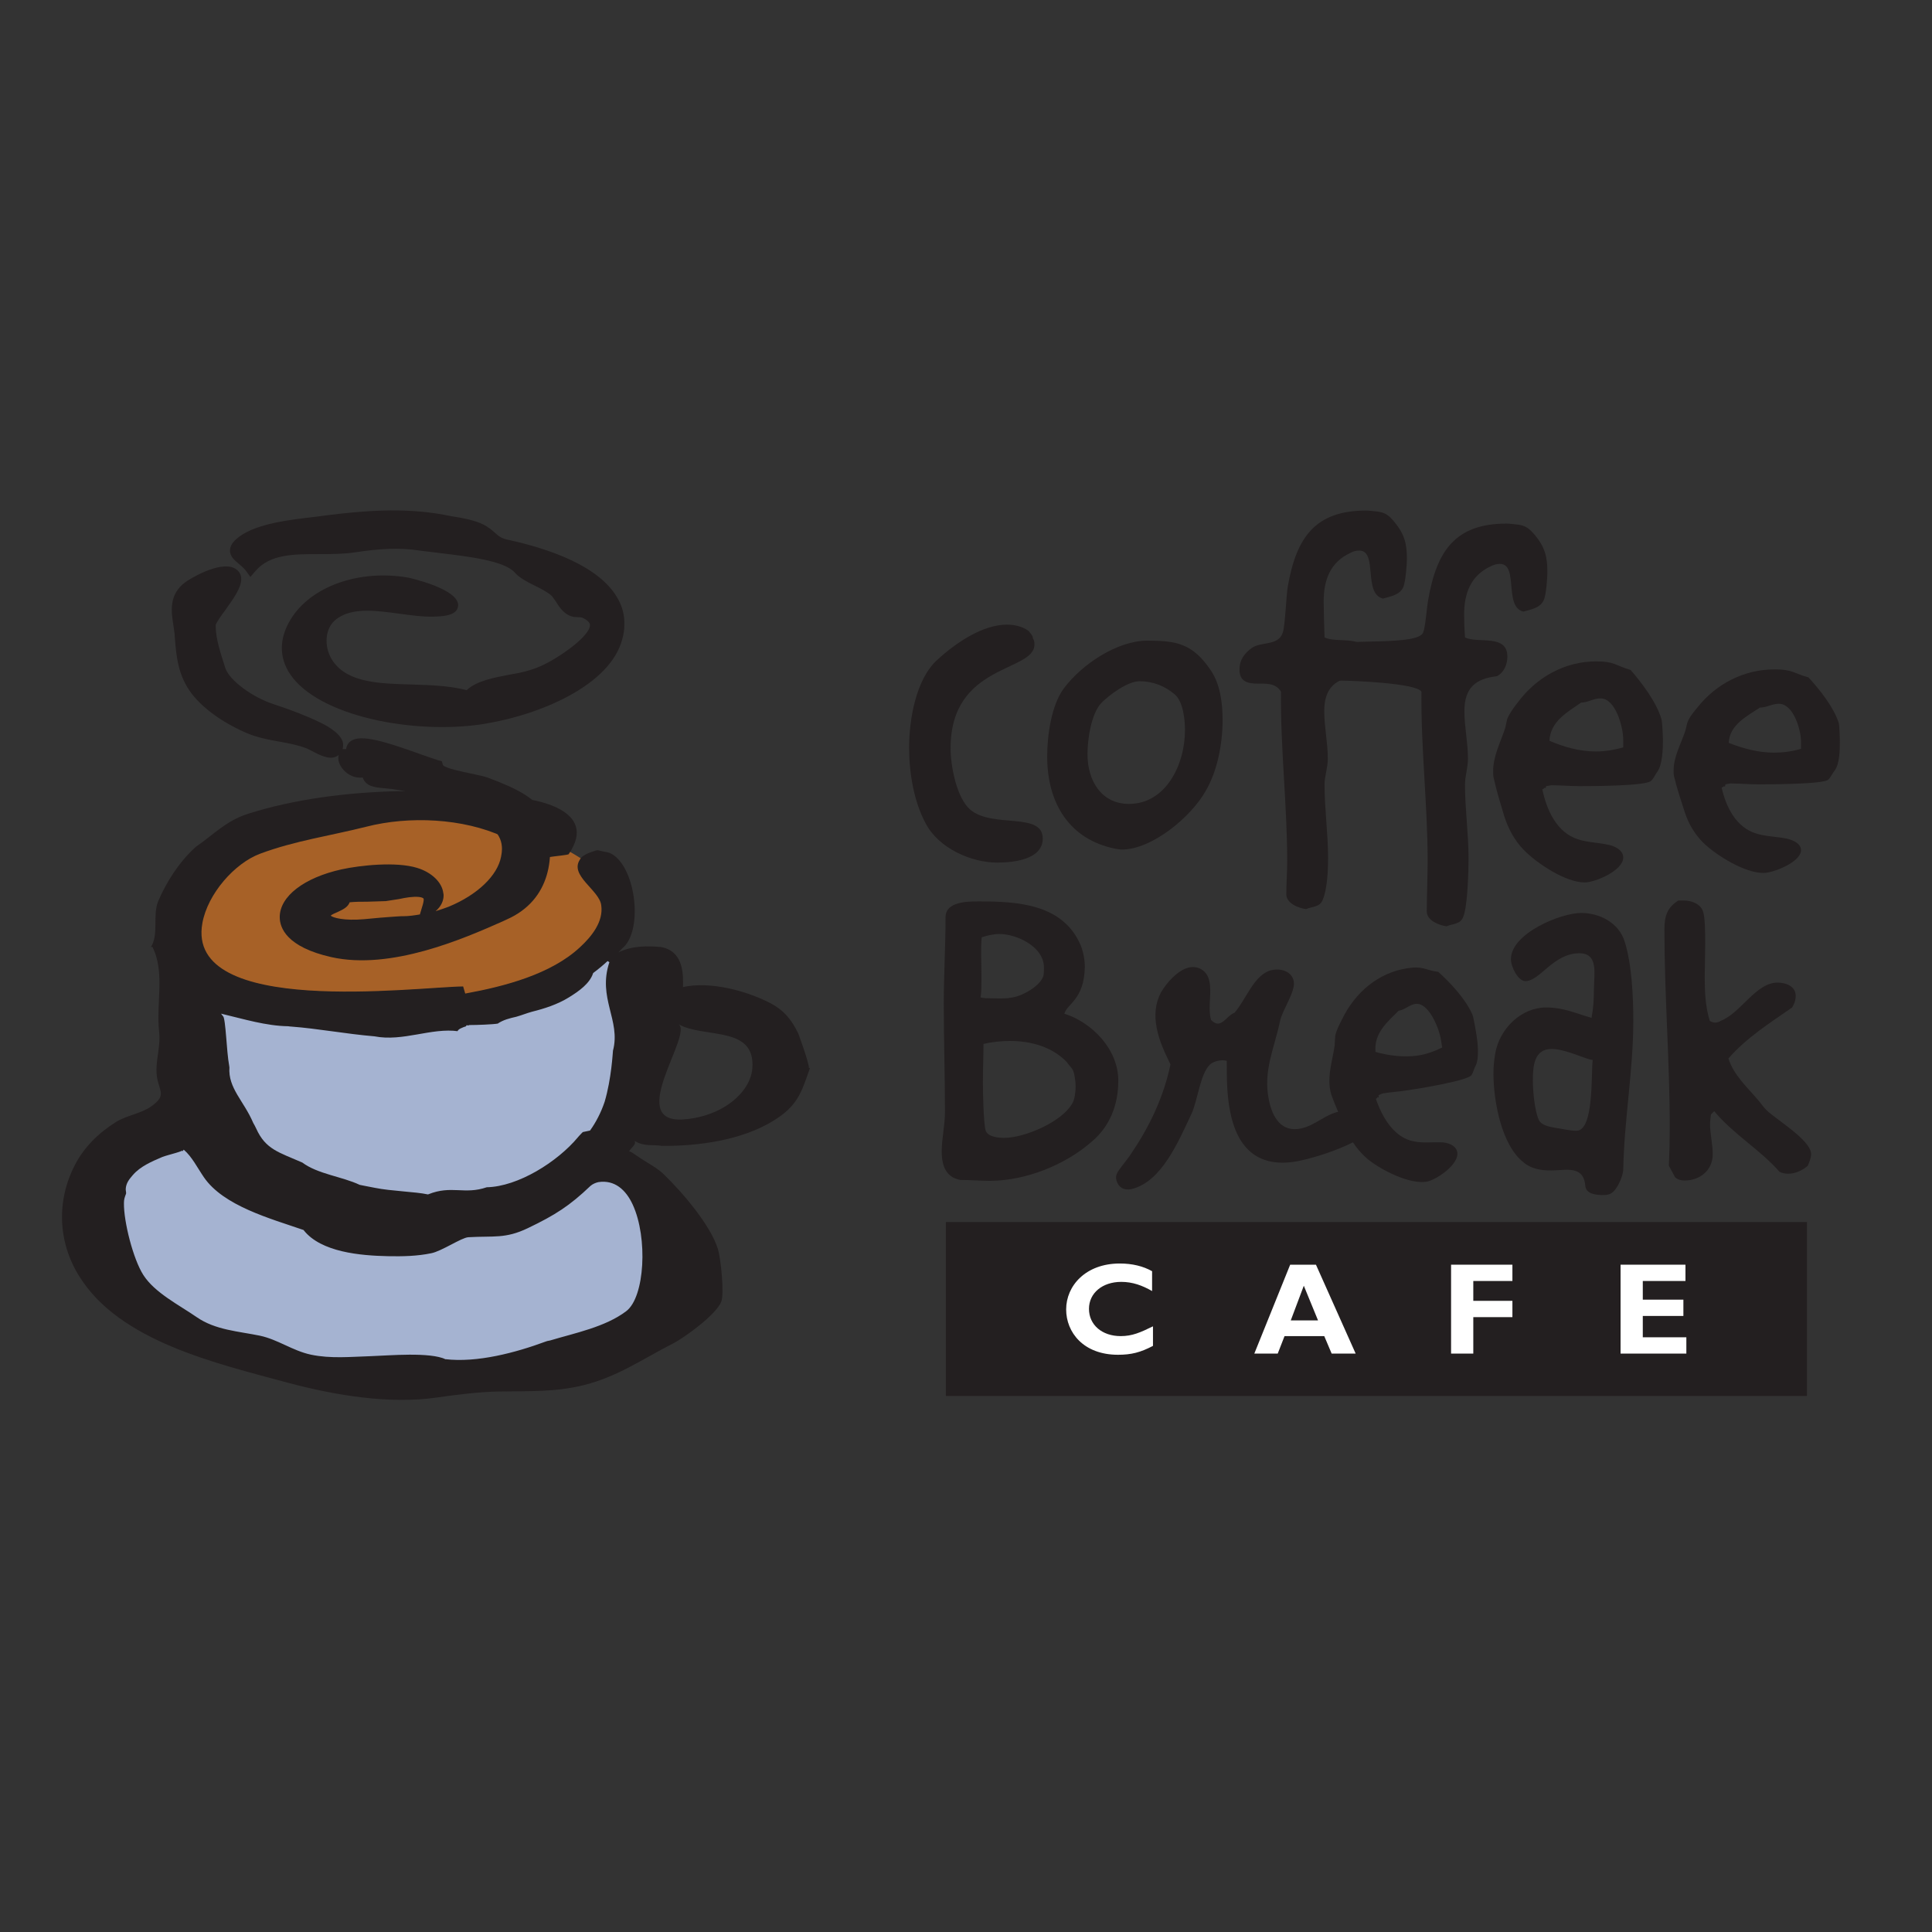 <?xml version="1.0" encoding="UTF-8"?> <svg xmlns="http://www.w3.org/2000/svg" xmlns:xlink="http://www.w3.org/1999/xlink" version="1.1" id="layer" x="0px" y="0px" viewBox="0 0 652 652" style="enable-background:new 0 0 652 652;" xml:space="preserve"><rect x="0" y="0" width="652" height="652" fill="#333333" stroke="none"/> <style type="text/css"> .st0{fill:#A76127;} .st1{fill:none;stroke:#A76127;stroke-width:0.743;} .st2{fill:#231F20;} .st3{fill:#A5B3D1;} .st4{fill:none;stroke:#A5B3D1;stroke-width:0.743;} .st5{fill:#FFFFFF;} </style> <path class="st0" d="M184.3,289.2c0.8-0.4-0.9-0.6-2.6-0.4c-3.7,0.5-8.5-5.1-11.8-6.6c-13.6-6.3-31.9-7-46.3-3.4 c-12.3,3.1-23.9,4.8-35.8,9.1c-8.7,3.2-17.7,13.6-19.5,23.4c-5.8,31.9,71.8,21.6,88,21.4c0.1,0.8,0.5,1.6,0.7,2.4 c13.2-2.4,29-6.5,38.8-15.7c3.9-3.7,7.8-8.7,7.1-14.1c-0.7-5.1-10.8-9.9-7.2-15.4c-1.1-0.7-2.3-1.4-3.5-2.1c0,0,0,0,0,0.1 C191.7,288.4,187.8,288.5,184.3,289.2"></path> <path class="st1" d="M184.3,289.2c0.8-0.4-0.9-0.6-2.6-0.4c-3.7,0.5-8.5-5.1-11.8-6.6c-13.6-6.3-31.9-7-46.3-3.4 c-12.3,3.1-23.9,4.8-35.8,9.1c-8.7,3.2-17.7,13.6-19.5,23.4c-5.8,31.9,71.8,21.6,88,21.4c0.1,0.8,0.5,1.6,0.7,2.4 c13.2-2.4,29-6.5,38.8-15.7c3.9-3.7,7.8-8.7,7.1-14.1c-0.7-5.1-10.8-9.9-7.2-15.4c-1.1-0.7-2.3-1.4-3.5-2.1c0,0,0,0,0,0.1 C191.7,288.4,187.8,288.5,184.3,289.2z"></path> <path class="st2" d="M272.9,360.4c0.1,0,0.1-0.4-0.1-1.2c-0.6-2.8-3.1-9.6-3.4-10.4c-2.2-4.6-4.8-7.9-9.7-10.4 c-8-4.1-20.1-7.3-29.2-5.3c0-3.5,0.6-12-7.4-13.5c-4.5-0.4-9.7-0.5-14.4,1.8c0.8-0.8,1.5-1.6,1.9-1.9c6.2-6.3,4-25.6-3.5-30.9 c-0.9-0.6-1.7-1-2.8-1.1c-0.7-0.1-1.4-0.3-2.2-0.5c-0.9-0.2-1.4,0.2-2.1,0.4c-0.9,0.3-1.8,0.6-2.6,1.1c-0.5,0.3-1,0.6-1.4,1.1 c-0.1,0.1-0.2,0.3-0.3,0.5c-3.6,5.4,6.6,10.3,7.2,15.4c0.8,5.5-3.2,10.5-7.1,14.1c-9.8,9.2-25.6,13.3-38.8,15.7 c-0.2-0.8-0.5-1.6-0.7-2.4c-16.2,0.2-93.8,10.5-88-21.4c1.8-9.9,10.9-20.2,19.5-23.4c11.8-4.4,23.5-6,35.8-9.1 c14.4-3.7,32.7-2.9,46.3,3.4c3.3,1.5,8.1,7.1,11.8,6.6c1.7-0.2,3.5,0,2.6,0.4c3.6-0.6,7.4-0.8,7.7-1.2c0,0,0,0,0-0.1 c0.7-1,1.2-1.9,1.6-2.8c6-13.1-15.6-16.3-22.2-16.2c-11,2.1-25.7-2.4-37.2-2.1c-16.7,0.4-34.8,2.6-50.7,7.7 c-7.2,2.3-11.6,7.1-17.3,11c-5.9,5.2-10.3,12.5-12.8,18.4c-2,4.9,0.3,11-2.5,15.6c0,0,0.4-0.2,0.5-0.2c4.4,8.5,1.2,19.4,2.3,28.6 c0.5,4.5-0.8,8.3-0.9,12.7c-0.1,7.3,4.4,8.2-1.8,12.6c-3.4,2.4-8.2,3-11.8,5.2c-5.9,3.7-10.8,8.5-13.9,14.5 c-6.3,12.1-5.8,26.1,1.5,37.7c13.7,21.9,45.9,29.2,70.2,35.8c15.7,4.2,34.3,7.4,50.6,5c6.3-0.9,14.2-1.9,20.5-2 c10.2-0.2,19.1,0.3,29.1-2.2c11.4-2.9,19.7-8.8,29.9-14c4.1-2.1,14.6-9.8,16.3-14.1c1.1-2.8-0.2-14.8-1.1-17.7 c-2.5-8.2-12.1-19.3-18.2-25.2c-1.8-1.8-3.8-2.9-5.7-4.1c-0.4-0.2-0.7-0.5-1.1-0.7c-0.5-0.3-1-0.6-1.4-0.9c-1.2-0.7-3.1-2.3-3.6-2.1 c0.5-1.1,2.5-2.4,1.9-3.4c0,0,0.1-0.1,0.1-0.1c3.1,1.9,6.2,1.1,9.1,1.6c12.4,0.1,26.7-1.9,37.3-8.3c8.3-5,9.7-9.4,12.6-17.9 C273.1,360.3,273,360.4,272.9,360.4 M253.9,360.5c-0.4,4.9-3.8,9.5-9,12.8c-4.3,2.7-9.5,4.2-14.6,4.5c-19.3,1,4-29.2-1.4-32.2 c0,0,0.2,0.1,0.2,0.1C237.6,350.5,255,346,253.9,360.5"></path> <path class="st3" d="M205.3,324.6c-4.1,12.3,3.9,19.8,1.2,29.9c-0.1,0.8-0.5,9.4-2.8,17.2c-1.2,3.6-3,7-4.8,9.5 c-0.4,0.1-1,0.2-2.4,0.5l-0.6,0.6c-0.7,0.7-1.1,1.2-1.1,1.2c-6.9,8.3-20.1,16.6-30.6,16.8c-7.5,2.6-11.8-0.8-19.8,2.4 c-4.2-0.9-12.4-1.1-17.8-2.2l-3.1-0.6l-2-0.4c-5.9-2.8-14.1-3.6-19.3-7.5c-8-3.5-12.3-4.4-15.4-11.3l-0.5-1l-0.5-0.9 c-3.2-7.5-8.5-11.7-8-18.6l-0.1-0.7c-0.9-4.7-1.1-15.6-2.1-16.8c6.3,1.5,14.2,3.9,21.6,4l4.7,0.6l-3.8-0.5 c9.3,0.7,18.6,2.5,28.2,3.3c9.8,1.9,19.3-3,28.4-1.7c-0.1-0.7,1.4-1.3,3-1.8c0-0.1,0-0.2,0-0.2h0.6c0,0,0,0,0,0c0.1,0,0.1,0,0.2-0.1 c2.3,0,7.9-0.2,9.6-0.5c1.9-1.3,4-1.8,6.2-2.3c1.8-0.5,3.5-1.2,5.3-1.7c4.4-1.1,8.7-2.5,12.6-4.9c3.4-2.1,7.1-4.7,8.3-8.3 C202.1,327.4,203.8,326,205.3,324.6"></path> <path class="st4" d="M205.3,324.6c-4.1,12.3,3.9,19.8,1.2,29.9c-0.1,0.8-0.5,9.4-2.8,17.2c-1.2,3.6-3,7-4.8,9.5 c-0.4,0.1-1,0.2-2.4,0.5l-0.6,0.6c-0.7,0.7-1.1,1.2-1.1,1.2c-6.9,8.3-20.1,16.6-30.6,16.8c-7.5,2.6-11.8-0.8-19.8,2.4 c-4.2-0.9-12.4-1.1-17.8-2.2l-3.1-0.6l-2-0.4c-5.9-2.8-14.1-3.6-19.3-7.5c-8-3.5-12.3-4.4-15.4-11.3l-0.5-1l-0.5-0.9 c-3.2-7.5-8.5-11.7-8-18.6l-0.1-0.7c-0.9-4.7-1.1-15.6-2.1-16.8c6.3,1.5,14.2,3.9,21.6,4l4.7,0.6l-3.8-0.5 c9.3,0.7,18.6,2.5,28.2,3.3c9.8,1.9,19.3-3,28.4-1.7c-0.1-0.7,1.4-1.3,3-1.8c0-0.1,0-0.2,0-0.2h0.6c0,0,0,0,0,0c0.1,0,0.1,0,0.2-0.1 c2.3,0,7.9-0.2,9.6-0.5c1.9-1.3,4-1.8,6.2-2.3c1.8-0.5,3.5-1.2,5.3-1.7c4.4-1.1,8.7-2.5,12.6-4.9c3.4-2.1,7.1-4.7,8.3-8.3 C202.1,327.4,203.8,326,205.3,324.6z"></path> <path class="st3" d="M213.2,406.7c5.1,11.1,4,30.9-2.1,35.5c-7,5.3-17.2,7.3-25.5,9.8l-1,0.2c0,0-0.6,0.2-0.6,0.2 c-10,3.7-23,7.2-33.8,5.9c0.2,0,0.3,0,0.4,0.1c-5.5-2.6-19.3-1.3-25.5-1.1c-6.6,0.2-13.5,0.9-20.1-0.5c-6.1-1.3-11.1-5.1-17.2-6.4 c-7.3-1.5-15-1.9-21.2-6.2c-6.1-4.2-14.1-8.2-17.9-14.1c-3.4-5.3-6.6-17.9-6.5-24.1c0-1.2,0.2-1.7,0.6-2.8c0.3-0.6,0-1.2,0-1.9 c0.1-1.9,1.1-3.1,2.3-4.5c2.5-2.9,6.3-4.5,9.8-6c2.1-0.8,7.7-2,6.9-2.5c2.7,2.3,4.5,6,6.7,9.2c6.7,9.8,22.7,14.1,33.7,17.9 c6,7.6,19.5,8.7,28.7,8.9c4.9,0.1,9.9,0,14.7-1c3.6-0.7,10.3-5.3,12.5-5.4c8.5-0.5,12.5,0.6,20.2-3.1c9.2-4.4,14.2-7.6,21.2-14.3 c0.7-0.6,1.6-1,2.5-1.2C207.2,398.5,210.9,401.7,213.2,406.7"></path> <path class="st4" d="M213.2,406.7c5.1,11.1,4,30.9-2.1,35.5c-7,5.3-17.2,7.3-25.5,9.8l-1,0.2c0,0-0.6,0.2-0.6,0.2 c-10,3.7-23,7.2-33.8,5.9c0.2,0,0.3,0,0.4,0.1c-5.5-2.6-19.3-1.3-25.5-1.1c-6.6,0.2-13.5,0.9-20.1-0.5c-6.1-1.3-11.1-5.1-17.2-6.4 c-7.3-1.5-15-1.9-21.2-6.2c-6.1-4.2-14.1-8.2-17.9-14.1c-3.4-5.3-6.6-17.9-6.5-24.1c0-1.2,0.2-1.7,0.6-2.8c0.3-0.6,0-1.2,0-1.9 c0.1-1.9,1.1-3.1,2.3-4.5c2.5-2.9,6.3-4.5,9.8-6c2.1-0.8,7.7-2,6.9-2.5c2.7,2.3,4.5,6,6.7,9.2c6.7,9.8,22.7,14.1,33.7,17.9 c6,7.6,19.5,8.7,28.7,8.9c4.9,0.1,9.9,0,14.7-1c3.6-0.7,10.3-5.3,12.5-5.4c8.5-0.5,12.5,0.6,20.2-3.1c9.2-4.4,14.2-7.6,21.2-14.3 c0.7-0.6,1.6-1,2.5-1.2C207.2,398.5,210.9,401.7,213.2,406.7z"></path> <path class="st2" d="M164.8,262.5c-1.6-0.6-3.8-1-6.1-1.5c-2.7-0.6-8.4-1.7-9.2-2.8l-0.4-1.3l-1.8-0.5l0.2,0c-0.6-0.1-3-1-5.1-1.7 c-14.4-5.2-21.8-7.2-24.7-4c-0.4,0.5-0.8,1.2-0.9,2.1c-0.2,0-0.8,0-1.2,0c0.1-0.4,0.2-0.8,0.2-1.3c0-0.1,0-0.1,0-0.2 c0-3.2-4.8-6.1-7.8-7.5c-4.3-2.1-9.4-4.1-15.8-6.2c-7.2-2.4-14.7-8-16.1-12c0,0-0.2-0.6-0.2-0.6c-1.4-4.4-3.1-9.4-3.1-13.7v-0.4 c0.2-0.8,2-3.4,3.3-5.1c2.7-3.8,5.3-7.4,5.3-10.3c0-0.4,0-0.8-0.1-1.1c-0.3-1.2-1.1-2.1-2.3-2.7c-5.1-2.4-15.2,3.8-16.5,4.8 c-5.6,4.2-4.7,9.9-4,14.4l0.4,2.8l0.1,1.5c0.5,6.3,1.1,12.9,5.7,18.9c3.7,4.8,10,9.5,17.9,13c3.7,1.7,7.8,2.5,11.8,3.2 c3.3,0.6,6.4,1.2,9.2,2.3c0,0,1.2,0.6,1.2,0.6l0.2,0.1c2.8,1.5,6.2,3.3,8.7,1.9c0.2-0.1,0.4-0.3,0.6-0.4c-0.5,1.8,0.4,4,2.3,5.7 c1.7,1.5,3.7,2.1,5.8,1.9c1.1,3,3.9,3.3,7.2,3.6l2.9,0.3c0,0,3.7,0.6,3.7,0.6c3,0.6,5.8,1.4,8.7,2.4l1.5,0.4l1.9,0.6 c3.2,1,6.5,2,9.1,3.4c8.7,4.6,12,7.9,12,12.8c0,0.8-0.1,1.6-0.3,2.6c-1.2,6.4-8,12.9-17.7,16.9c-1.3,0.5-2.8,1-4.4,1.5 c2.1-1.8,2.7-3.8,2.7-5.3c0-0.3,0-0.5-0.1-0.8c-0.4-3.6-3.9-7-8.8-8.5c-7.1-2.2-19.2-0.9-25.6,0.5c-12.6,2.8-20.8,9.1-20.8,16.1 c0,3.6,2.3,10.1,17.4,13.5c20.1,4.5,44.6-6.2,57.7-12c0,0,1.5-0.7,1.5-0.7c15-6.6,16.6-21.8,13.1-33.9 C182.6,269.9,173.9,265.9,164.8,262.5 M128.3,309.7l-5.4,0.5c-6.8,0.6-10.6-0.5-11.3-1.2c0.4-0.4,1.6-0.9,2.3-1.2 c1.7-0.8,3.5-1.6,4.1-3.3c1.9-0.2,3.9-0.2,6-0.2l6.2-0.2l4.5-0.7c2.3-0.5,4.7-0.9,6.7-0.7c1,0.1,1.4,0.4,1.5,0.5 c0,0.1,0.1,0.2,0.1,0.3c0,0.6-0.3,1.9-0.5,2.4c0,0-0.4,1.4-0.8,2.7c-1.8,0.3-3.7,0.6-5.7,0.6C135.8,309.1,128.3,309.7,128.3,309.7"></path> <path class="st2" d="M208.7,202.4c-6-11.4-23.7-17.3-37.5-20.3c-2-0.4-3.1-1.3-4.4-2.5c-0.9-0.8-2-1.7-3.5-2.5 c-3.2-1.6-7.2-2.3-11-2.9l-2.6-0.5c-13.6-2.5-27.5-1.3-39.4,0.2l-3.8,0.5c-8.8,1-19.7,2.3-25.6,6.6c-1.5,1.1-3.2,2.6-3.3,4.7 c0,2.1,1.5,3.3,2.9,4.5c0.8,0.7,1.7,1.4,2.4,2.3l1.6,2.2l1.8-2.1c4.9-5.6,12.8-5.6,21.3-5.6c4,0,8.2,0,12.2-0.6 c8-1.2,14.8-1.7,21.8-0.6l7.3,0.9c9,1.1,21.4,2.5,24.9,6.6c1.5,1.7,4.1,3.1,6.8,4.4c2.2,1.1,4.5,2.3,5.7,3.5c0,0,1.3,1.8,1.3,1.8 c1.2,2,3,4.7,6.1,5.2c0,0,1.8,0.1,1.8,0.1c0.5,0,0.6,0,1.1,0.2c1.1,0.5,2.4,1.3,2.5,2.4c0,0,0,0.1,0,0.1c0,1.8-2.9,5.6-11.1,10.8 c-3.9,2.4-7.2,4.1-12.9,5.3l-3.3,0.6c-5.2,1-11,2.1-14.3,5.2c-5.9-1.5-12.3-1.7-18.6-1.9c-11-0.3-21.4-0.6-26.5-7.8 c-1.4-2-2.2-4.5-2.2-7c0-0.7,0.1-1.4,0.2-2.1c0.5-2.5,1.8-4.4,3.9-5.7c5.3-3.4,13-2.3,20.4-1.3c3.9,0.5,7.9,1.1,11.6,1 c2.8-0.1,8.1-0.2,8.3-3.7c0.4-5.7-16.8-9.5-17-9.5c-16.5-2.8-32.7,3-39.5,14.1c-3.9,6.4-4,12.8-0.2,18.5 c9.6,14.3,41.8,20.4,64.8,16.9c19.9-3.1,43.3-13.3,47.3-28.7c0.5-1.7,0.7-3.3,0.7-4.9C210.8,207.8,210.1,205,208.7,202.4"></path> <path class="st2" d="M359.2,342.1c9.2,2.9,18.2,11.9,18.2,22.6c0,8.2-2.9,15.5-9,20.6c-9,7.9-22.4,13.2-34.4,13.2 c-3.2,0-6.6-0.3-9.9-0.3c-0.3,0-1.7-0.5-2-0.6c-3.4-1.6-4.3-5.2-4.3-8.9c0-4.5,1.1-8.9,1.1-13.4c0-12.1-0.4-24.4-0.4-36.6 c0-9.7,0.6-19.5,0.6-29.2c0-5.3,7.6-5.3,11.2-5.3c12.7,0,28.4,0.7,34.4,14.8c0.9,2.3,1.4,4.8,1.4,7.3 C365.9,337.4,360.1,338.7,359.2,342.1 M331.2,328.4v2.9c0,1.8,0,3.6-0.3,5.3c1.2,0.3,2.3,0.3,3.5,0.3c2.1,0,4.6,0.2,6.7-0.2 c3.4-0.3,9.8-3.7,11-7.3c0.2-0.6,0.2-2.1,0.2-2.9c0-7.1-9.3-11.3-15-11.3c-2,0-4.1,0.5-6,1.1C330.9,320.3,331.2,324.4,331.2,328.4 M331.7,365.3c0,3.1,0.2,13.5,0.9,16.1c0.6,2.3,4.4,2.6,6.3,2.6c6.7,0,19.2-5.2,22.9-11.5c0.9-1.3,1.2-4.2,1.2-5.8 c0-1.4-0.3-4.2-0.9-5.5c-0.3-0.7-1.7-2.1-2.1-2.8c-5-5.2-12.2-7.1-19.1-7.1c-3,0-6.1,0.3-9,1C331.9,356.8,331.7,361,331.7,365.3"></path> <path class="st2" d="M408.5,343.4l0.2,0.8c0.8,0.8,1.7,1.4,2.7,1.2c1.9-0.4,3.2-2.9,5.2-3.6c3.9-4.4,6.6-13,12.5-14.4 c3-0.7,6.8,0.3,7.5,3.7c0.7,3.5-3.7,9.4-4.6,13.4c-1.9,9.2-5.8,16.8-3.8,26.6c1.2,6.1,4.3,11.2,11,9.7c4.5-1,8-4.6,12.4-5.6 c3.1-0.7,5.7,0.4,7.9,2.7l0.1,0.5c0.7,2.8-0.8,6-3.2,7.2c-5,2.5-11.8,4.8-17.2,6c-12.8,2.9-21.2-2.3-24-16.2 c-1.2-5.7-1.2-11.6-1.2-17.4c-1-0.3-2.1-0.2-3,0c-0.9,0.2-2,0.6-2.7,1.3c-3.3,3.2-4.1,12-6.2,16.6c-4.3,9-10,23-20.3,25.4 c-2.4,0.5-4.5-0.5-5.1-3.3c-0.2-1.1,0.1-1.8,0.7-2.8c1.4-2.1,3.2-4,4.6-6.3c6-8.8,10.8-19,13-29.7c-1.9-3.9-3.8-7.9-4.6-12.1 c-0.9-4.3-0.6-8.4,1.4-12.2c2-3.4,5.7-7.5,9.4-8.4c3.3-0.7,6.2,1.2,6.9,4.5C409,335,407.7,339.3,408.5,343.4"></path> <path class="st2" d="M465.2,370.4c-0.1,0-0.2-0.1-0.2-0.3l-0.3,0.5l-0.1,0c0,0-0.1,0.2-0.3,0.2c2.3,6.6,6.3,13.2,12.9,14.4 c3,0.6,6,0.2,9.1,0.3c1.8,0,5.1,0.8,5.5,3.4c0.6,4.2-7.3,9.4-10.4,9.9c-5.7,0.9-15.1-3.8-19.8-7.6c-3.2-2.7-5.6-6.1-7.4-10 c-1.6-3.7-3.5-7.8-4.9-11.7c-0.2-0.6-0.4-1.5-0.5-2.3c-0.7-4.8,0.9-9.5,1.6-14.3c0.1-1,0.1-2.4,0.2-3.3c0.4-2,1.5-4,2.3-5.6 c4.5-9.3,12.4-15.7,21.8-17.2c5.6-0.9,5.9,0.5,10.7,1.2c4,3.6,9.2,9.1,11.5,14.4c0.4,0.9,1.2,5.8,1.4,7c0.4,2.5,0.9,7.6-0.2,10 c-0.6,1-0.8,2.3-1.5,3.4c-1.1,1.9-18.5,4.7-21.3,5.1c-2.9,0.5-5.7,0.6-8.6,1.1c-0.2,0-1.2,0.5-1.5,0.6 C465.3,369.8,465.3,370.4,465.2,370.4 M472,341.1c-3.7,3.7-8.4,7.5-7.8,13.9c4.6,1.3,9.6,1.9,14.4,1.2c2.7-0.4,5.5-1.4,8.1-2.7 c-0.1-0.8-0.3-1.7-0.4-2.5c-0.6-4-4.2-12.9-8.7-12.2C475.6,339.1,474.1,340.8,472,341.1"></path> <path class="st2" d="M535,400.2c-0.6-7.1-6.6-5.2-11.5-5.2c-3.4,0-6.7-0.5-9.3-2.7c-7.5-5.8-10.2-20.8-10.2-30 c0-2.3,0.2-4.5,0.6-6.8c1.5-8.5,8.9-15.5,17.1-15.5c6,0,9.8,1.9,15.4,3.5c0.6-3.1,0.8-6.1,0.8-9.4c0-5.3,1.7-12.4-4.9-12.4 c-8.8,0-13.3,9.4-18.2,9.4c-2.5,0-4.9-4.8-4.9-7.4c0-8.7,16.8-15.6,23.7-15.6c6.1,0,12.7,3.2,14.7,9.7c2.4,7.6,2.9,18.7,2.9,26.6 c0,16.9-3.1,33.5-3.4,50.5c-0.2,2.4-2.4,7.7-5,8.2c-0.6,0.2-1.5,0.2-2.3,0.2C538.3,403.2,535.3,402.9,535,400.2 M517.3,364.7 c0,3.4,0.6,10.2,2,13.2c0.8,1.9,3.8,2.4,5.5,2.7c2.2,0.3,5,1,7.2,1c6,0,4.9-19.3,5.5-23.9c-2,0-8.9-3.7-13.9-3.7 C517.7,354,517.3,359.8,517.3,364.7"></path> <path class="st2" d="M577,344.5c0.4,0.3,1.2,0.6,1.8,0.6c0.6,0,1.4-0.2,1.9-0.6c6.8-2.6,11.8-12.9,19.2-12.9c2.6,0,6.1,1.1,6.1,4.5 c0,1.5-0.5,2.7-1.2,3.9c-7.5,5.2-15.4,10.2-21.5,17.2c1.7,5.5,6.3,9.7,9.9,13.9c0.9,1,1.8,2.4,2.8,3.4c3,3.1,15.2,10.2,15.2,15 c0,1.3-0.6,2.6-1.1,3.9c-1.8,1.6-4.3,2.7-6.6,2.7c-1.1,0-2-0.2-2.9-0.6c-6.7-7.6-15.6-12.7-22.1-20.5l-1.1,1.1 c-0.1,1.1-0.3,2.1-0.3,3.2c0,3.4,0.9,6.8,0.9,10.2c0,5.7-4.6,8.9-9.5,8.9c-1.2,0-2.3-0.3-3.2-1.1l-2.1-3.9c0.2-4.4,0.3-8.6,0.3-12.9 c0-22.3-1.8-44.5-1.8-66.8c0-4.5,0.9-7.4,4.7-9.8h1.8c2.6,0,5.8,1.1,6.6,3.9c1.1,3.7,0.5,17.3,0.5,21.8 C575.3,334.5,575.5,339.7,577,344.5"></path> <path class="st2" d="M349.1,217.5c0,9.4-28.3,6.3-28.3,35c0,6,2,16.8,6.7,20.8c7.6,6.3,24.4,0.6,24.4,9.7c0,7.3-10.5,8.1-15.4,8.1 c-8.7,0-19.7-4.8-24.1-13.2c-4-7.4-5.6-17.1-5.6-25.6c0-9.5,2.3-23.2,9.6-29.7c6-5.5,15.1-11.8,23.4-11.8c2.6,0,5.2,0.6,7.3,2.1 c0.6,0.8,1.5,1.6,1.5,2.6C349,216,349.1,216.7,349.1,217.5"></path> <path class="st2" d="M458.7,185.8c-1.1,0-2.1,0.3-3,0.8c-6.7,3.1-9,9-9,16.4c0,2.6,0.2,9.5,0.3,12.1c4.3,2.2,14.4-1.3,14.4,6.5 c0,2.6-1.1,5.3-3.5,6.6c-7.2,0.8-11,3.9-11,11.8c0,5.3,1.2,10.6,1.2,16c0,3.1-1.1,6-1.1,8.7c0,8.4,1.2,16.6,1.2,25 c0,3.9-0.3,10.5-1.8,13.9c-0.9,2.6-3.7,2.3-5.6,3.2c-2.5-0.3-6.7-1.9-6.7-5c0-3.7,0.3-7.4,0.3-11.1c0-19-2.3-38.1-2.1-57.3 c-1.8-2.9-4.9-2.7-7.9-2.7c-3.2,0-6.1-0.6-6.1-4.7c0-3.4,1.7-5.5,4.1-7.3c3.2-2.3,9-0.6,10.5-5.2c0.8-2.1,1.2-13,1.7-15.6 c2.9-16.6,9.3-25.6,26.4-25.6c1.2,0,2.3,0.2,3.5,0.3c3.1,0.3,4.3,1.4,6.2,3.7c3.2,3.9,4.1,7.1,4.1,12.3c0,2.1-0.5,7.8-1.2,9.5 c-1.2,2.7-4.4,3.2-6.9,3.9C459.9,200.3,465.1,185.8,458.7,185.8"></path> <path class="st2" d="M506.2,190.3c-1.1,0-2.1,0.3-3.1,0.8c-6.7,3.1-9,9-9,16.4c0,2.6,0.1,5,0.3,7.6c4.3,2.2,14.3-1.3,14.3,6.5 c0,2.6-1.1,5.3-3.5,6.6c-7.2,0.8-11,3.9-11,11.8c0,5.3,1.2,10.6,1.2,16c0,3.1-1,6-1,8.7c0,8.4,1.2,16.6,1.2,25 c0,3.9-0.3,16.3-1.8,19.7c-0.9,2.6-3.7,2.3-5.6,3.2c-2.4-0.3-6.7-1.9-6.7-5c0-3.7,0.3-13.2,0.3-16.9c0-19-2.3-38.1-2.1-57.3 c-1.8-2.9-23.7-3.7-26.8-3.7c-3.2,0-6.1-0.6-6.1-4.7c0-3.4,1.7-5.5,4.1-7.3c3.2-2.3,27.8,0.3,29.4-4.3c0.8-2.1,1.2-8.5,1.7-11.1 c2.9-16.6,9.3-25.6,26.4-25.6c1.2,0,2.3,0.2,3.5,0.3c3.1,0.3,4.3,1.5,6.2,3.7c3.2,3.9,4.1,7.1,4.1,12.3c0,2.1-0.4,7.7-1.2,9.5 c-1.2,2.7-4.4,3.2-6.9,3.9C507.4,204.8,512.6,190.3,506.2,190.3"></path> <path class="st2" d="M521.6,266c-0.2,0-0.2-0.2-0.2-0.3l-0.5,0.5h-0.1c0,0-0.2,0.2-0.3,0.2c1.5,7.1,4.9,14.5,11.9,16.8 c3.2,1.1,6.6,1.1,9.9,1.8c2,0.3,5.5,1.6,5.5,4.4c0,4.4-9.5,8.4-13,8.4c-6.4,0-16-6.3-20.6-11c-3.1-3.2-5.2-7.1-6.6-11.5 c-1.2-4-2.6-8.5-3.5-12.7c-0.2-0.6-0.2-1.6-0.2-2.4c0-5,2.4-9.5,4-14.3c0.3-1,0.5-2.4,0.8-3.4c0.8-1.9,2.3-3.9,3.4-5.3 c6.4-8.7,16-14,26.6-14c6.3,0,6.4,1.4,11.6,2.9c3.8,4.4,8.7,10.8,10.4,16.6c0.3,1,0.5,6.1,0.5,7.4c0,2.6-0.2,7.9-1.8,10.2 c-0.8,1-1.2,2.3-2.2,3.2c-1.5,1.8-21.1,1.8-24.1,1.8c-3.2,0-6.4-0.3-9.6-0.3c-0.1,0-1.4,0.3-1.7,0.3 C521.7,265.3,521.7,266,521.6,266 M533.6,237.1c-4.6,3.2-10.4,6.3-10.7,12.9c4.9,2.1,10.2,3.6,15.6,3.6c3.1,0,6.3-0.5,9.3-1.4v-2.6 c0-4.2-2.6-13.9-7.6-13.9C537.9,235.6,535.9,237.1,533.6,237.1"></path> <path class="st2" d="M582.1,265.5c-0.2,0-0.2-0.1-0.2-0.3l-0.4,0.4h-0.2c0,0-0.1,0.2-0.3,0.2c1.5,6.5,4.8,13.4,11.7,15.5 c3.2,1,6.5,1,9.7,1.6c1.9,0.3,5.4,1.5,5.4,4c0,4-9.3,7.7-12.7,7.7c-6.3,0-15.7-5.8-20.2-10.1c-3-3-5.1-6.5-6.4-10.6 c-1.2-3.7-2.6-7.9-3.5-11.7c-0.2-0.6-0.2-1.5-0.2-2.2c0-4.6,2.4-8.8,3.9-13.2c0.3-0.9,0.5-2.2,0.8-3.1c0.7-1.8,2.2-3.6,3.3-4.9 c6.3-8,15.7-12.9,26.1-12.9c6.1,0,6.3,1.3,11.4,2.7c3.7,4,8.5,10,10.2,15.3c0.3,0.9,0.4,5.6,0.4,6.8c0,2.4-0.1,7.3-1.8,9.4 c-0.7,0.9-1.2,2.1-2.1,3c-1.5,1.6-20.7,1.6-23.7,1.6c-3.1,0-6.3-0.3-9.4-0.3c-0.2,0-1.4,0.3-1.6,0.3 C582.2,264.9,582.2,265.5,582.1,265.5 M593.9,238.8c-4.5,3-10.2,5.8-10.5,11.9c4.8,1.9,10,3.3,15.3,3.3c3,0,6.1-0.4,9.1-1.3v-2.4 c0-3.9-2.5-12.8-7.5-12.8C598.1,237.5,596.1,238.8,593.9,238.8"></path> <path class="st2" d="M406.9,266.9c-5,8.9-18.2,19.8-28.3,19.8c-0.8,0-1.5-0.2-2.3-0.3c-15.3-3.1-22.9-15.2-22.9-31.1 c0-7.1,1.4-17.4,5.7-23.1c6.1-8.1,18-16,28.1-16c9.9,0,15.3,1,21.4,10c3.2,4.7,4,11.1,4,16.8C412.6,250.8,410.9,260.1,406.9,266.9 M371.7,237.2c-3.5,3.7-4.7,12.4-4.7,17.3c0,9,4.7,16.8,14,16.8c12.4,0,18.9-13.2,18.9-24.9c0-3.5-0.6-9.7-3.5-12.1 c-3.4-2.9-7.5-4.4-11.8-4.4C380.5,229.9,374.4,234.5,371.7,237.2"></path> <rect x="319.2" y="412.4" class="st2" width="290.6" height="58.7"></rect> <path class="st5" d="M389.1,454.2c-4.2,2.2-7.3,3-11.8,3c-11.7,0-17.5-7.6-17.5-15.3c0-8,6.6-15.5,18.1-15.5c4.2,0,7.9,0.9,10.9,2.6 v6.7c-3.3-1.9-6.6-3.1-10.4-3.1c-6.4,0-10.9,3.8-10.9,9.1c0,5.4,4.4,9.2,10.7,9.2c3.9,0,6.6-1.2,10.9-3.3V454.2z"></path> <path class="st5" d="M457.5,456.8h-8.1l-2.5-5.9h-13.4l-2.3,5.9h-7.9l12.1-30h8.7L457.5,456.8z M440,433.9l-4.4,11.7h9.2L440,433.9z "></path> <polygon class="st5" points="510.4,432.3 497.2,432.3 497.2,439 510.4,439 510.4,444.5 497.2,444.5 497.2,456.8 489.7,456.8 489.7,426.8 510.4,426.8 "></polygon> <polygon class="st5" points="569.1,456.8 546.9,456.8 546.9,426.8 568.8,426.8 568.8,432.3 554.4,432.3 554.4,438.6 568.1,438.6 568.1,444.1 554.4,444.1 554.4,451.3 569.1,451.3 "></polygon> </svg> 